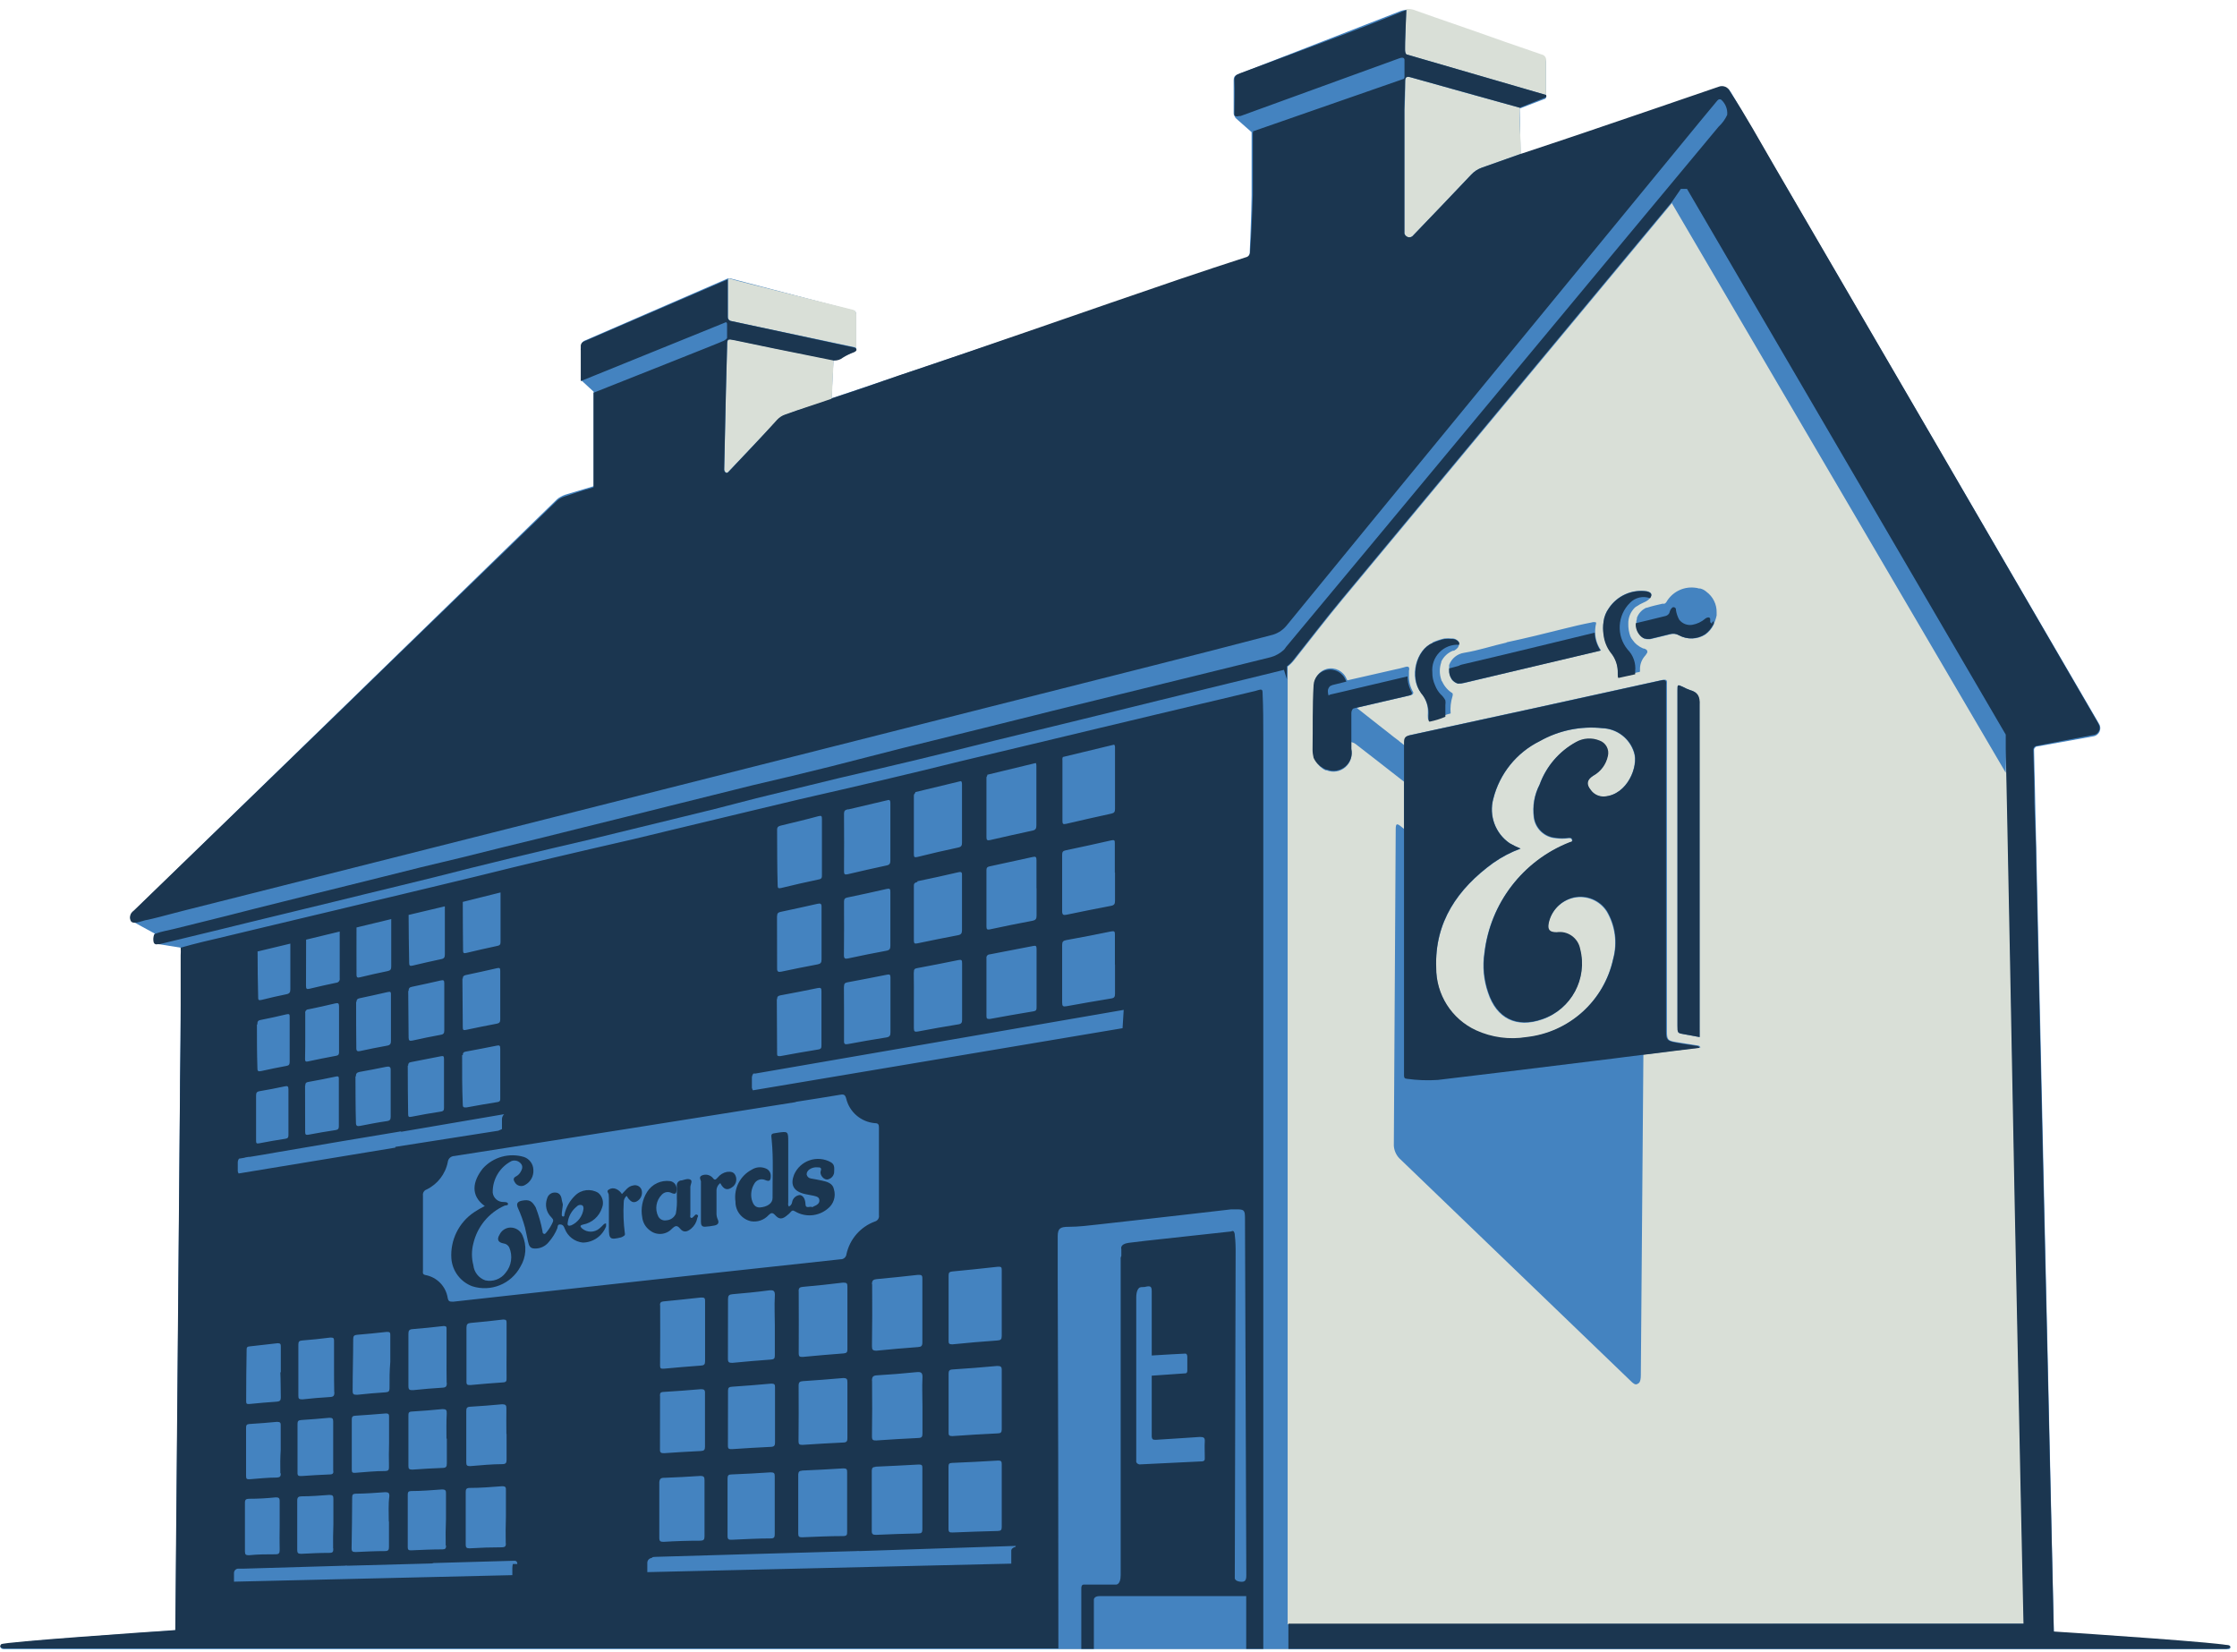 <?xml version="1.0" encoding="UTF-8"?>
<svg width="237px" height="175px" viewBox="0 0 237 175" version="1.1" xmlns="http://www.w3.org/2000/svg" xmlns:xlink="http://www.w3.org/1999/xlink">
    <!-- Generator: Sketch 51 (57462) - http://www.bohemiancoding.com/sketch -->
    <title>pub-blue</title>
    <desc>Created with Sketch.</desc>
    <defs></defs>
    <g id="Page-1" stroke="none" stroke-width="1" fill="none" fill-rule="evenodd">
        <g id="pub-blue" fill-rule="nonzero">
            <path d="M0.3,174.2 C-0.1,174.3 -3.21964677e-15,174.7 0.4,174.7 L236.1,174.7 C236.1,174.7 236.3,174.7 236.3,174.5 C236.3,174.3 236.1,174.3 236.1,174.3 L217.6,172.9 L215.5,79.4 C215.5,79.3 215.6,79.2 215.7,79.1 L221.8,78 C222.4,77.9 222.7,77.2 222.4,76.7 L183.4,9.8 C183.1,9.3 182.6,9.1 182.1,9.3 L161.1,16.4 L161,11.5 L163.6,10.5 C163.7,10.5 163.8,10.4 163.8,10.3 L163.8,6.6 C163.8,6.3 163.6,6 163.3,5.9 L149.8,1.2 C149.3,1 148.8,1 148.3,1.2 L131.1,7.9 C130.8,8 130.7,8.2 130.7,8.5 L130.7,12 C130.7,12.2 130.8,12.3 130.9,12.5 L132.6,14 L132.6,20.7 C132.6,22.2 132.4,26.8 132.4,26.8 C132.4,27.1 132.2,27.3 131.9,27.4 L88.1,42.2 L88.3,38.2 L90.4,37.3 C90.6,37.2 90.7,37.1 90.7,36.9 L90.7,33.3 C90.7,33.1 90.6,32.9 90.4,32.9 L77.4,29.5 L77.1,29.5 L61.9,36.1 C61.7,36.2 61.6,36.4 61.6,36.6 L61.6,40.3 L62.9,41.5 L62.9,51.5 L59.9,52.4 C59.6,52.5 59.2,52.7 59,52.9 L14.1,96.6 C13.7,97 13.7,97.6 14.2,97.7 L16.4,98.9 C16.4,98.9 16.3,99 16.3,99.5 C16.3,99.9 16.7,100 16.7,100 L19.2,100.4 L18.6,172.7 C18.6,172.7 7.5,173.5 3.9,173.8 C2.9,173.9 0.3,174.2 0.3,174.2 Z" id="Shape" fill="#4483C0"></path>
            <path d="M171.98,112.01 L170.98,112.14 L171.98,112.01 Z" id="Shape" fill="#D9DFD7"></path>
            <path d="M214.44,172.01 C214.34,167.223 214.237,162.437 214.13,157.65 C213.917,147.497 213.707,137.343 213.5,127.19 C213.327,118.67 213.163,110.15 213.01,101.63 C212.91,96.417 212.807,91.2 212.7,85.98 C212.653,83.767 212.607,81.553 212.56,79.34 L212.5,81.86 L177.13,21.53 L177.21,21.41 C165.57,35.41 153.933,49.41 142.3,63.41 C140.52,65.55 138.83,67.76 137.1,69.94 C136.903,70.192 136.674,70.417 136.42,70.61 L136.42,71.75 C136.42,72.11 136.42,72.47 136.42,72.83 C136.42,74.163 136.42,75.497 136.42,76.83 L136.42,79.6 C136.42,111.293 136.42,142.99 136.42,174.69 L136.42,172.06 L214.44,172.01 Z M180.07,109.14 L180.07,109.86 L178.48,109.57 C177.73,109.44 177.72,109.45 177.72,108.66 C177.72,104.26 177.72,99.86 177.72,95.46 C177.72,88.013 177.72,80.57 177.72,73.13 C177.72,72.5 177.72,72.5 178.29,72.76 C178.533,72.894 178.788,73.008 179.05,73.1 C179.87,73.32 180.05,73.79 180.05,74.66 C180.05,86.19 180.06,97.64 180.06,109.14 L180.07,109.14 Z M176.52,63.82 C177.117,62.745 178.296,62.127 179.52,62.25 C179.683,62.261 179.844,62.292 180,62.34 L180.13,62.34 C180.375,62.402 180.601,62.522 180.79,62.69 C181.488,63.203 181.891,64.024 181.87,64.89 C181.87,64.95 181.87,65 181.87,65.06 L181.87,65.19 C181.829,65.394 181.772,65.595 181.7,65.79 L181.61,66 L181.61,66.06 C181.59,66.111 181.566,66.161 181.54,66.21 C181.339,66.605 181.048,66.948 180.69,67.21 C179.858,67.746 178.802,67.788 177.93,67.32 C177.63,67.138 177.265,67.094 176.93,67.2 C176.23,67.39 175.53,67.53 174.83,67.71 L174.66,67.71 L174.58,67.71 C174.35,67.734 174.122,67.645 173.97,67.47 C173.614,67.168 173.394,66.736 173.36,66.27 C173.36,66.19 173.36,66.11 173.36,66.02 C173.36,66.02 173.36,65.93 173.36,65.89 C173.36,65.85 173.36,65.7 173.42,65.6 L173.42,65.55 L173.42,65.46 C173.57,65.036 173.868,64.681 174.26,64.46 L174.41,64.38 L174.48,64.38 C175.02,64.2 175.58,64.08 176.14,63.95 C176.29,63.97 176.41,63.97 176.51,63.82 L176.52,63.82 Z M169.89,65.82 C169.959,65.307 170.155,64.818 170.46,64.4 C171.342,63.089 172.896,62.397 174.46,62.62 C174.96,62.73 175.09,62.97 174.82,63.34 C174.55,63.71 174.1,63.82 173.74,64.02 L173.47,64.19 C173.376,64.235 173.289,64.292 173.21,64.36 C172.745,64.813 172.491,65.441 172.51,66.09 C172.502,66.54 172.576,66.987 172.73,67.41 C172.797,67.567 172.888,67.712 173,67.84 L173.08,67.94 L173.19,68.08 C173.336,68.233 173.5,68.368 173.68,68.48 L173.82,68.56 L173.98,68.64 L174.1,68.7 L174.17,68.7 C174.32,68.75 174.5,68.82 174.52,68.98 C174.532,69.029 174.532,69.081 174.52,69.13 C174.427,69.3 174.313,69.458 174.18,69.6 C173.878,69.995 173.726,70.484 173.75,70.98 C173.768,71.057 173.749,71.138 173.7,71.2 C173.664,71.209 173.626,71.209 173.59,71.2 L173.23,71.28 L171.45,71.67 C171.398,71.605 171.376,71.522 171.39,71.44 C171.39,71.37 171.39,71.29 171.39,71.22 C171.42,70.391 171.138,69.581 170.6,68.95 C170.213,68.41 169.972,67.78 169.9,67.12 C169.836,66.699 169.833,66.272 169.89,65.85 L169.89,65.82 Z M159.62,68.04 C161.62,67.61 163.62,67.13 165.62,66.62 C166.62,66.37 167.62,66.13 168.62,65.94 C168.775,65.884 168.945,65.884 169.1,65.94 L169.1,66.05 C169.022,66.36 168.988,66.68 169,67 C169.019,67.68 169.234,68.34 169.62,68.9 C169.542,68.927 169.462,68.947 169.38,68.96 L163.93,70.25 L155.13,72.35 C154.915,72.407 154.693,72.434 154.47,72.43 C154.212,72.357 153.984,72.203 153.82,71.99 L153.76,71.89 C153.593,71.621 153.513,71.306 153.53,70.99 C153.53,70.94 153.53,70.88 153.53,70.83 C153.53,70.78 153.53,70.57 153.53,70.44 C153.785,69.748 154.4,69.252 155.13,69.15 C156.67,68.9 158.13,68.4 159.61,68.07 L159.62,68.04 Z M151.79,68.04 C152.189,67.863 152.604,67.726 153.03,67.63 C153.28,67.61 153.53,67.61 153.78,67.63 C154.094,67.609 154.395,67.758 154.57,68.02 C154.586,68.092 154.586,68.168 154.57,68.24 C154.565,68.381 154.516,68.518 154.43,68.63 C154.38,68.69 154.323,68.743 154.26,68.79 L154.05,68.93 L153.94,68.93 C153.395,69.141 152.951,69.552 152.7,70.08 L152.7,70.15 C152.489,70.752 152.489,71.408 152.7,72.01 C152.7,72.09 152.77,72.16 152.81,72.23 C153.043,72.731 153.419,73.152 153.89,73.44 C153.926,73.537 153.926,73.643 153.89,73.74 C153.701,74.334 153.633,74.959 153.69,75.58 C153.476,75.628 153.265,75.691 153.06,75.77 L153.06,75.69 C153.06,75.69 153.06,75.69 153.06,75.76 C152.522,75.989 151.963,76.163 151.39,76.28 C151.29,76.28 151.28,76.14 151.28,76.05 C151.264,75.867 151.264,75.683 151.28,75.5 C151.309,74.672 151.015,73.865 150.46,73.25 C149.32,71.75 149.98,68.84 151.78,68.09 L151.79,68.04 Z M139.27,72.43 C139.319,71.669 139.858,71.028 140.6,70.85 C141.463,70.644 142.345,71.105 142.67,71.93 C142.693,71.979 142.72,72.026 142.75,72.07 L147.75,70.93 C148.11,70.85 148.47,70.78 148.82,70.67 C149.17,70.56 149.39,70.6 149.27,71.07 C149.264,71.126 149.264,71.184 149.27,71.24 C149.262,71.37 149.262,71.5 149.27,71.63 C149.269,72.231 149.428,72.821 149.73,73.34 C149.73,73.52 149.67,73.6 149.42,73.66 C147.52,74.09 145.63,74.55 143.73,74.98 L144.03,75.21 L146.12,76.86 L147.17,77.68 C147.47,77.91 147.77,78.17 148.06,78.37 C148.139,78.422 148.213,78.483 148.28,78.55 L148.85,79 C148.85,78.86 148.85,78.72 148.85,78.59 C148.85,78.1 149,77.96 149.47,77.85 C158.357,75.93 167.237,73.99 176.11,72.03 C176.71,71.9 176.61,72.2 176.61,72.54 C176.61,84.773 176.61,97.007 176.61,109.24 C176.61,110.11 176.67,110.24 177.54,110.38 C178.41,110.52 179.08,110.63 179.84,110.75 C179.981,110.741 180.112,110.827 180.16,110.96 L177.38,111.3 L174.11,111.71 L173.84,145.45 C173.835,145.51 173.835,145.57 173.84,145.63 C173.84,146.5 173.61,146.54 173.42,146.63 C173.23,146.72 173,146.5 172.89,146.41 L148.23,122.68 C147.9,122.32 147.702,121.858 147.67,121.37 C147.737,110.19 147.803,99.01 147.87,87.83 C147.87,87.24 148,87.21 148.39,87.52 L148.74,87.8 C148.74,86.12 148.74,84.453 148.74,82.8 L148.38,82.52 C146.79,81.26 145.2,80.05 143.6,78.8 C143.468,78.707 143.318,78.643 143.16,78.61 C143.16,78.74 143.16,78.87 143.16,79.01 C143.16,79.15 143.16,79.29 143.16,79.41 C143.31,80.107 143.064,80.83 142.52,81.29 C141.976,81.75 141.222,81.873 140.56,81.61 L140.47,81.61 C140.346,81.562 140.228,81.498 140.12,81.42 C139.725,81.142 139.427,80.747 139.27,80.29 C139.196,80.003 139.159,79.707 139.16,79.41 C139.19,77.04 139.13,74.76 139.26,72.48 L139.27,72.43 Z" id="Shape" fill="#D9DFD7"></path>
            <path d="M148.87,8.6 C148.87,9.6 148.87,10.6 148.79,11.6 L148.79,16.86 C148.79,18.86 148.79,20.92 148.79,22.96 L148.79,24.74 C148.837,24.896 148.951,25.024 149.1,25.09 C149.311,25.192 149.565,25.134 149.71,24.95 L149.94,24.71 C151.94,22.643 153.913,20.577 155.86,18.51 C156.173,18.17 156.564,17.913 157,17.76 L161.13,16.3 C161.13,14.67 160.94,13.04 161.02,11.41 C157.13,10.34 153.31,9.28 149.46,8.19 C149.03,8.07 148.87,8.19 148.87,8.6 Z" id="Shape" fill="#D9DFD7"></path>
            <path d="M77.86,36.02 C77.08,35.86 77.07,35.86 77.04,36.66 C76.993,38.307 76.95,39.95 76.91,41.59 L76.73,49.75 C76.741,49.847 76.783,49.939 76.85,50.01 C76.91,50.01 76.94,50.17 77.14,50.01 C78.89,48.17 80.64,46.33 82.38,44.48 C82.618,44.223 82.917,44.03 83.25,43.92 L84.5,43.48 L88.13,42.3 C88.146,42.265 88.146,42.225 88.13,42.19 C88.135,42.167 88.135,42.143 88.13,42.12 L88.32,38.12 L88.26,38.12 L82.04,36.89 L77.86,36.02 Z" id="Shape" fill="#D9DFD7"></path>
            <path d="M179.05,73.1 C178.788,73.008 178.533,72.894 178.29,72.76 C177.71,72.5 177.72,72.5 177.72,73.13 C177.72,80.577 177.72,88.02 177.72,95.46 C177.72,99.86 177.72,104.26 177.72,108.66 C177.72,109.45 177.72,109.44 178.48,109.57 L180.07,109.86 L180.07,109.14 L180.07,74.67 C180.13,73.79 179.87,73.32 179.05,73.1 Z" id="Shape" fill="#1B3650"></path>
            <path d="M154.53,70.54 L153.53,70.81 C153.53,70.86 153.53,70.92 153.53,70.97 C153.513,71.286 153.593,71.601 153.76,71.87 L153.82,71.97 C153.984,72.183 154.212,72.337 154.47,72.41 C154.693,72.414 154.915,72.387 155.13,72.33 L163.88,70.27 L169.33,68.98 C169.412,68.967 169.492,68.947 169.57,68.92 C169.184,68.36 168.969,67.7 168.95,67.02 C164.25,68.16 159.55,69.31 154.84,70.41 C154.732,70.441 154.628,70.485 154.53,70.54 Z" id="Shape" fill="#1B3650"></path>
            <path d="M170.61,69.1 C171.148,69.731 171.43,70.541 171.4,71.37 L171.4,71.59 C171.386,71.672 171.408,71.755 171.46,71.82 L173.24,71.43 L173.24,71.11 C173.334,70.262 173.04,69.417 172.44,68.81 C171.228,67.344 171.337,65.196 172.69,63.86 C173.24,63.289 174.076,63.097 174.82,63.37 C175.08,63 174.96,62.76 174.46,62.65 C172.896,62.427 171.342,63.119 170.46,64.43 C170.155,64.848 169.959,65.337 169.89,65.85 C169.814,66.32 169.814,66.8 169.89,67.27 C169.968,67.932 170.216,68.562 170.61,69.1 Z" id="Shape" fill="#1B3650"></path>
            <path d="M151.35,75.67 C151.334,75.853 151.334,76.037 151.35,76.22 C151.35,76.31 151.35,76.41 151.46,76.45 C152.033,76.333 152.592,76.159 153.13,75.93 C153.13,75.93 153.13,75.93 153.13,75.86 L153.13,74.68 C153.155,74.518 153.155,74.352 153.13,74.19 C153.003,73.943 152.83,73.722 152.62,73.54 C152.37,73.265 152.173,72.947 152.04,72.6 C151.84,72.171 151.741,71.703 151.75,71.23 C151.675,70.448 151.947,69.673 152.493,69.109 C153.04,68.545 153.806,68.25 154.59,68.3 C154.606,68.228 154.606,68.152 154.59,68.08 C154.415,67.818 154.114,67.669 153.8,67.69 C153.55,67.67 153.3,67.67 153.05,67.69 C152.624,67.786 152.209,67.923 151.81,68.1 C150.01,68.85 149.35,71.76 150.56,73.44 C151.099,74.055 151.382,74.853 151.35,75.67 Z" id="Shape" fill="#1B3650"></path>
            <path d="M156.34,109.19 C158.006,109.951 159.861,110.202 161.67,109.91 C166.212,109.414 169.927,106.066 170.89,101.6 C171.359,99.894 171.113,98.071 170.21,96.55 C169.456,95.395 168.069,94.823 166.72,95.11 C165.383,95.412 164.342,96.461 164.05,97.8 C163.91,98.53 164.14,98.8 164.89,98.8 C166.054,98.629 167.147,99.404 167.37,100.56 C168.188,103.705 166.444,106.948 163.37,108 C160.65,108.95 158.54,107.9 157.64,105.17 C157.177,103.828 157.043,102.394 157.25,100.99 C157.856,95.721 161.316,91.215 166.25,89.27 C166.37,89.22 166.59,89.27 166.54,89.02 C166.49,88.77 166.34,88.77 166.15,88.8 C165.709,88.863 165.261,88.863 164.82,88.8 C163.622,88.716 162.648,87.8 162.49,86.61 C162.328,85.422 162.538,84.214 163.09,83.15 C163.776,81.245 165.13,79.653 166.9,78.67 C167.655,78.24 168.566,78.181 169.37,78.51 C170.053,78.743 170.444,79.46 170.27,80.16 C170.082,81.019 169.536,81.758 168.77,82.19 C168.1,82.61 168.01,83.08 168.51,83.7 C168.84,84.167 169.389,84.429 169.96,84.39 C172.4,84.22 173.61,81.16 173.1,79.7 C172.638,78.233 171.306,77.214 169.77,77.15 C167.469,76.901 165.148,77.377 163.13,78.51 C160.677,79.729 158.883,81.962 158.22,84.62 C157.736,86.398 158.43,88.288 159.95,89.33 C160.323,89.548 160.71,89.738 161.11,89.9 C160.092,90.273 159.127,90.777 158.24,91.4 C154.45,94.14 152,97.67 152.15,102.52 C152.114,105.374 153.754,107.983 156.34,109.19 Z" id="Shape" fill="#D9DFD7"></path>
            <path d="M181.46,66.02 C181.412,66.039 181.358,66.039 181.31,66.02 C181.235,65.987 181.187,65.912 181.19,65.83 C181.19,65.75 181.19,65.67 181.19,65.59 C181.192,65.504 181.134,65.429 181.05,65.41 C181.018,65.399 180.982,65.399 180.95,65.41 C180.847,65.422 180.75,65.463 180.67,65.53 C180.276,65.873 179.795,66.101 179.28,66.19 C178.754,66.274 178.224,66.063 177.9,65.64 C177.732,65.328 177.617,64.99 177.56,64.64 L177.56,64.55 C177.56,64.43 177.43,64.31 177.3,64.32 L177.25,64.32 L177.14,64.39 C177.006,64.523 176.915,64.694 176.88,64.88 L176.83,64.99 C176.744,65.116 176.616,65.208 176.47,65.25 L175.16,65.57 L174.76,65.67 L173.3,66.02 C173.3,66.11 173.3,66.19 173.3,66.27 C173.334,66.736 173.554,67.168 173.91,67.47 C173.996,67.536 174.09,67.589 174.19,67.63 L174.26,67.63 C174.344,67.66 174.431,67.68 174.52,67.69 L174.61,67.69 L174.78,67.69 C175.48,67.51 176.19,67.37 176.88,67.18 C177.215,67.074 177.58,67.118 177.88,67.3 C178.752,67.768 179.808,67.726 180.64,67.19 C180.998,66.928 181.289,66.585 181.49,66.19 C181.516,66.141 181.54,66.091 181.56,66.04 L181.56,65.94 C181.56,65.94 181.56,65.86 181.56,65.82 L181.56,65.75 C181.514,65.846 181.441,65.926 181.35,65.98 L181.46,66.02 Z" id="Shape" fill="#1B3650"></path>
            <path d="M148.86,5.33 C148.86,5.82 149.07,5.79 149.07,5.79 L163.8,10.07 L163.8,6.45 C163.855,6.133 163.646,5.831 163.33,5.77 C160.863,4.93 158.397,4.07 155.93,3.19 C153.06,2.19 150.4,1.28 150.05,1.14 C149.801,1.026 149.533,0.962 149.26,0.95 L149.08,0.95 L148.99,0.95 C148.99,0.95 148.82,4.83 148.86,5.33 Z" id="Shape" fill="#D9DFD7"></path>
            <path d="M77.13,29.79 L77.13,33.56 C77.11,33.754 77.226,33.936 77.41,34 L90.53,36.78 L90.67,36.85 L90.72,36.85 C90.72,36.85 90.72,33.67 90.72,33.3 C90.734,33.095 90.612,32.904 90.42,32.83 C90.42,32.83 77.63,29.65 77.35,29.53 C77.22,29.48 77.17,29.53 77.14,29.58 C77.138,29.613 77.138,29.647 77.14,29.68 C77.133,29.716 77.13,29.753 77.13,29.79 Z" id="Shape" fill="#D9DFD7"></path>
            <path d="M148.75,87.8 C148.75,96.42 148.75,105.04 148.75,113.66 C148.756,113.753 148.756,113.847 148.75,113.94 C148.75,114.18 148.82,114.26 149.06,114.28 C150.143,114.432 151.239,114.473 152.33,114.4 L159.23,113.57 L168.84,112.39 L170.96,112.13 L171.96,112 L173.96,111.75 L174.01,111.75 L177.28,111.34 L180.06,111 C180.012,110.867 179.881,110.781 179.74,110.79 C178.97,110.67 178.2,110.57 177.44,110.42 C176.68,110.27 176.51,110.14 176.51,109.28 C176.51,97.047 176.51,84.813 176.51,72.58 C176.51,72.25 176.61,71.94 176.01,72.07 C167.137,74.03 158.257,75.97 149.37,77.89 C148.9,77.99 148.75,78.14 148.75,78.63 C148.75,78.77 148.75,78.91 148.75,79.04 C148.75,80.28 148.75,81.523 148.75,82.77 C148.75,84.443 148.75,86.12 148.75,87.8 Z M158.22,91.39 C159.107,90.767 160.072,90.263 161.09,89.89 C160.69,89.728 160.303,89.538 159.93,89.32 C158.41,88.278 157.716,86.388 158.2,84.61 C158.87,81.952 160.672,79.722 163.13,78.51 C165.151,77.366 167.48,76.883 169.79,77.13 C171.33,77.19 172.667,78.21 173.13,79.68 C173.63,81.15 172.43,84.2 169.99,84.37 C169.419,84.409 168.87,84.147 168.54,83.68 C168.04,83.07 168.13,82.6 168.8,82.17 C169.597,81.738 170.163,80.977 170.35,80.09 C170.524,79.39 170.133,78.673 169.45,78.44 C168.646,78.111 167.735,78.17 166.98,78.6 C165.191,79.581 163.822,81.181 163.13,83.1 C162.578,84.164 162.368,85.372 162.53,86.56 C162.688,87.75 163.662,88.666 164.86,88.75 C165.301,88.813 165.749,88.813 166.19,88.75 C166.38,88.75 166.54,88.75 166.58,88.97 C166.62,89.19 166.41,89.16 166.29,89.22 C161.356,91.165 157.896,95.671 157.29,100.94 C157.083,102.344 157.217,103.778 157.68,105.12 C158.58,107.85 160.68,108.9 163.41,107.95 C166.484,106.898 168.228,103.655 167.41,100.51 C167.187,99.354 166.094,98.579 164.93,98.75 C164.19,98.75 163.93,98.51 164.09,97.75 C164.382,96.411 165.423,95.362 166.76,95.06 C168.109,94.773 169.496,95.345 170.25,96.5 C171.153,98.021 171.399,99.844 170.93,101.55 C169.967,106.016 166.252,109.364 161.71,109.86 C159.901,110.152 158.046,109.901 156.38,109.14 C153.789,107.945 152.138,105.343 152.16,102.49 C151.98,97.66 154.43,94.14 158.21,91.39 L158.22,91.39 Z" id="Shape" fill="#1B3650"></path>
            <path d="M15.37,97.49 C16.37,97.3 17.37,97 18.37,96.75 L19.37,96.49 L29.83,93.85 L80.76,80.98 L105.06,74.83 L122.38,70.45 C126.467,69.417 130.547,68.367 134.62,67.3 C135.269,67.159 135.853,66.808 136.28,66.3 L145.28,55.3 L180.13,12.84 L181.87,10.74 C181.99,10.59 182.11,10.45 182.34,10.55 C182.804,10.955 183.046,11.557 182.99,12.17 C182.771,12.642 182.462,13.066 182.08,13.42 L172.57,24.85 L144.99,58.04 L136.24,68.55 L136.18,68.64 L136.03,68.83 C135.63,69.203 135.147,69.474 134.62,69.62 L130.05,70.75 L113.43,74.83 L113.22,74.88 L112.49,75.06 L111.27,75.36 L109.6,75.78 L107.51,76.3 L105.03,76.92 L102.2,77.62 L99.05,78.4 L95.61,79.25 L91.93,80.19 L88.03,81.19 L83.95,82.19 L79.71,83.19 L75.37,84.27 L70.95,85.37 L66.48,86.49 L62,87.6 L57.55,88.71 L53.13,89.79 L48.83,90.86 L44.65,91.86 L40.65,92.86 L36.83,93.81 L33.24,94.7 L29.91,95.53 L26.91,96.28 L24.13,96.99 L21.8,97.57 L19.87,98.05 L18.37,98.42 C17.76,98.57 17.13,98.67 16.54,98.88 C16.45,98.899 16.371,98.953 16.32,99.03 C16.237,99.271 16.219,99.53 16.27,99.78 C16.33,100.02 16.5,100.07 16.73,100.02 L16.9,100.02 L17.31,99.92 L18.42,99.65 L19.9,99.29 L21.72,98.85 L23.86,98.33 L26.3,97.73 L29.02,97.07 L32.02,96.34 L35.24,95.56 L38.67,94.72 L42.29,93.84 L46.09,92.91 L50.04,91.91 L54.12,90.91 L58.31,89.91 L62.58,88.91 L66.92,87.85 L71.31,86.78 L75.72,85.7 L80.13,84.56 L84.52,83.49 L88.87,82.43 L93.16,81.43 L97.37,80.43 L101.47,79.43 L105.47,78.43 L109.3,77.5 L112.96,76.61 L116.43,75.76 L119.69,74.96 L122.69,74.22 L125.47,73.54 L127.97,72.93 L130.18,72.39 L132.07,71.93 L133.62,71.55 L134.81,71.26 L135.62,71.06 L136.03,70.96 L136.34,71.96 L136.34,70.59 C136.594,70.397 136.823,70.172 137.02,69.92 C138.75,67.74 140.44,65.53 142.22,63.39 C153.847,49.39 165.483,35.39 177.13,21.39 L178.08,20.01 L178.73,20.01 L212.5,77.82 L212.5,79.33 C212.547,81.543 212.593,83.757 212.64,85.97 C212.747,91.183 212.85,96.4 212.95,101.62 C213.117,110.14 213.28,118.66 213.44,127.18 C213.647,137.333 213.857,147.487 214.07,157.64 C214.17,162.427 214.273,167.213 214.38,172 L136.5,172 L136.5,174.67 L215.96,174.67 L235.86,174.67 C235.86,174.67 236.49,174.61 236.21,174.33 C235.93,174.05 220.81,173.04 217.59,172.83 C217.383,164.017 217.18,155.203 216.98,146.39 C216.793,138.317 216.607,130.243 216.42,122.17 C216.187,111.89 215.953,101.607 215.72,91.32 C215.72,89.24 215.59,87.16 215.54,85.09 C215.54,83.23 215.47,81.38 215.42,79.52 C215.42,79.16 215.55,79.05 215.87,78.99 L221.7,77.87 C221.976,77.866 222.228,77.713 222.359,77.47 C222.49,77.227 222.479,76.932 222.33,76.7 C222.249,76.532 222.158,76.369 222.06,76.21 C210.727,56.657 199.36,37.103 187.96,17.55 C186.43,14.92 184.96,12.24 183.3,9.72 C183.211,9.486 183.031,9.298 182.802,9.198 C182.572,9.098 182.312,9.096 182.08,9.19 C177.253,10.85 172.423,12.5 167.59,14.14 C165.44,14.87 163.28,15.58 161.12,16.3 L157,17.76 C156.564,17.913 156.173,18.17 155.86,18.51 C153.893,20.583 151.92,22.65 149.94,24.71 L149.71,24.95 C149.565,25.134 149.311,25.192 149.1,25.09 C148.951,25.024 148.837,24.896 148.79,24.74 L148.79,22.96 C148.79,20.96 148.79,18.9 148.79,16.86 L148.79,11.6 C148.79,10.6 148.86,9.6 148.87,8.6 C148.87,8.14 149.03,8.07 149.46,8.19 C153.31,9.27 157.16,10.34 161.01,11.41 L163.52,10.41 C163.68,10.35 163.92,10.34 163.8,10.06 L149.07,5.78 C149.07,5.78 148.89,5.78 148.86,5.32 C148.83,4.86 149,1.04 149,1.04 L149.09,1.04 L148.84,1.11 C147.02,1.85 145.2,2.58 143.36,3.28 C139.36,4.793 135.36,6.29 131.36,7.77 C130.99,7.91 130.75,8.05 130.78,8.55 C130.84,9.66 130.78,10.78 130.78,11.89 C130.78,11.98 130.78,12.07 130.78,12.16 C130.78,12.25 130.93,12.41 131.28,12.29 L131.43,12.29 L148.21,6.19 C148.87,5.93 148.8,6.39 148.8,6.39 C148.8,6.39 148.8,6.86 148.8,7.31 L148.8,8.19 C148.79,8.248 148.766,8.303 148.73,8.35 L132.73,13.92 C132.789,13.954 132.835,14.007 132.86,14.07 L132.73,13.94 L132.73,20.65 C132.67,22.65 132.59,24.65 132.44,26.65 C132.465,26.944 132.261,27.209 131.97,27.26 C129.717,27.987 127.467,28.73 125.22,29.49 C115.22,32.89 105.22,36.44 95.22,39.78 C92.93,40.59 90.55,41.41 88.13,42.19 C88.115,42.224 88.085,42.249 88.05,42.26 L84.45,43.47 L83.2,43.91 C82.867,44.02 82.568,44.213 82.33,44.47 C80.63,46.36 78.88,48.19 77.13,50.04 C76.93,50.18 76.9,50.04 76.84,50.04 C76.773,49.969 76.731,49.877 76.72,49.78 L76.9,41.62 C76.947,39.973 76.99,38.33 77.03,36.69 C77.03,35.89 77.03,35.89 77.85,36.05 L82.03,36.92 L88.31,38.19 C88.671,38.218 89.028,38.107 89.31,37.88 C89.689,37.645 90.091,37.451 90.51,37.3 C90.7,37.21 90.83,37.08 90.67,36.89 L90.53,36.82 L77.38,33.99 C77.196,33.926 77.08,33.744 77.1,33.55 L77.1,29.96 C77.1,29.96 77.1,29.88 77.1,29.87 C77.1,29.86 77.1,29.74 77.1,29.7 C77.098,29.667 77.098,29.633 77.1,29.6 L61.83,36.19 C61.658,36.262 61.542,36.424 61.53,36.61 L61.53,36.86 C61.519,36.95 61.519,37.04 61.53,37.13 C61.53,37.98 61.53,38.84 61.53,39.69 C61.53,39.96 61.53,40.18 61.53,40.37 L76.77,34.19 C76.77,34.19 77.03,34.01 77.03,34.35 C77.03,34.69 77.03,35.81 77.03,35.81 C77.03,35.81 76.98,35.93 76.7,36.09 C76.42,36.25 66.42,40.19 62.84,41.62 L62.98,41.62 L62.88,41.62 L62.88,51.62 C62.8,51.658 62.716,51.688 62.63,51.71 C61.63,51.96 60.72,52.31 59.77,52.61 C59.454,52.711 59.166,52.886 58.93,53.12 L40.93,70.55 L36.53,74.83 L14.22,96.42 L14.13,96.5 C13.813,96.725 13.689,97.137 13.83,97.5 C14.01,98.02 15.02,97.56 15.37,97.49 Z" id="Shape" fill="#1B3650"></path>
            <path d="M140.13,81.33 C140.238,81.408 140.356,81.472 140.48,81.52 L140.57,81.52 C141.232,81.783 141.986,81.66 142.53,81.2 C143.074,80.74 143.32,80.017 143.17,79.32 C143.17,79.2 143.17,79.07 143.17,78.92 C143.17,78.77 143.17,78.66 143.17,78.52 C143.17,78.19 143.17,77.85 143.17,77.52 C143.17,76.94 143.17,76.37 143.17,75.97 C143.17,75.83 143.17,75.68 143.17,75.54 C143.169,75.366 143.233,75.198 143.35,75.07 L143.58,75 C145.48,74.57 147.37,74.11 149.27,73.68 C149.53,73.62 149.62,73.54 149.58,73.36 C149.278,72.841 149.119,72.251 149.12,71.65 L143.81,72.9 L142.26,73.27 L141,73.56 C140.93,73.56 140.84,73.64 140.75,73.67 C140.702,73.511 140.678,73.346 140.68,73.18 C140.693,72.966 140.799,72.769 140.97,72.64 L141.02,72.64 L141.16,72.57 L141.65,72.45 L142.65,72.2 C142.62,72.156 142.593,72.109 142.57,72.06 C142.245,71.235 141.363,70.774 140.5,70.98 C139.758,71.158 139.219,71.799 139.17,72.56 C139.03,74.84 139.1,77.12 139.06,79.4 C139.059,79.697 139.096,79.993 139.17,80.28 C139.37,80.723 139.707,81.091 140.13,81.33 Z" id="Shape" fill="#1B3650"></path>
            <path d="M77.92,127.29 C77.902,128.288 78.594,129.16 79.57,129.37 C80.26,129.483 80.961,129.238 81.43,128.72 C81.67,128.49 81.83,128.4 82.12,128.72 C82.55,129.2 82.89,129.18 83.42,128.72 C83.546,128.628 83.66,128.52 83.76,128.4 C83.9,128.22 84,128.19 84.22,128.32 C85.309,128.972 86.691,128.868 87.67,128.06 C88.313,127.58 88.585,126.747 88.35,125.98 C88.23,125.34 87.62,125.18 87.06,125.06 C86.68,124.97 86.29,124.91 85.91,124.84 C85.683,124.809 85.501,124.636 85.46,124.41 C85.46,124.18 85.57,124.03 85.74,123.89 C85.996,123.709 86.308,123.627 86.62,123.66 C86.84,123.66 87.09,123.66 86.95,124.06 C86.81,124.46 87.31,125.06 87.74,124.93 C88.068,124.844 88.314,124.574 88.37,124.24 C88.37,123.83 88.5,123.38 88.01,123.11 C87.327,122.733 86.517,122.661 85.778,122.912 C85.039,123.163 84.441,123.714 84.13,124.43 C83.74,125.43 84.01,126.11 85.06,126.43 C85.43,126.54 85.83,126.58 86.21,126.67 C86.59,126.76 86.79,126.84 86.81,127.15 C86.83,127.46 86.59,127.63 86.32,127.75 C86.23,127.75 86.1,127.9 86.05,127.87 C85.82,127.74 85.36,128.08 85.34,127.59 C85.32,127.1 85.16,126.68 84.76,126.59 C84.334,126.618 83.985,126.938 83.92,127.36 C83.89,127.558 83.762,127.727 83.58,127.81 C83.45,127.65 83.51,127.49 83.51,127.34 C83.51,125.227 83.51,123.113 83.51,121 C83.51,119.83 83.51,119.83 82.34,120 C81.64,120.1 81.69,120.09 81.76,120.79 C81.96,122.79 81.83,124.87 81.85,126.91 C81.85,127.49 81.26,127.86 80.49,127.91 C80.04,127.91 79.8,127.65 79.64,127.06 C79.512,126.493 79.609,125.898 79.91,125.4 C80.131,124.988 80.631,124.814 81.06,125 C81.5,125.19 81.65,125.09 81.66,124.61 C81.686,124.238 81.461,123.895 81.11,123.77 C80.627,123.573 80.077,123.625 79.64,123.91 C78.407,124.557 77.718,125.912 77.92,127.29 Z" id="Shape" fill="#1B3650"></path>
            <path d="M50.04,136.26 C52.014,136.885 54.153,136.015 55.13,134.19 C55.75,133.181 55.832,131.931 55.35,130.85 C55.117,130.335 54.594,130.014 54.03,130.04 C53.556,130.069 53.136,130.352 52.93,130.78 C52.61,131.29 52.77,131.62 53.35,131.72 C53.608,131.75 53.834,131.908 53.95,132.14 C54.343,133.041 54.192,134.087 53.56,134.84 C53.061,135.503 52.22,135.812 51.41,135.63 C50.715,135.386 50.225,134.762 50.15,134.03 C49.951,133.273 49.951,132.477 50.15,131.72 C50.565,129.945 51.786,128.465 53.45,127.72 C53.58,127.66 53.84,127.72 53.82,127.53 C53.8,127.34 53.55,127.34 53.36,127.33 C52.77,127.354 52.263,126.917 52.2,126.33 C52.173,124.926 52.949,123.629 54.2,122.99 C54.561,122.861 54.964,122.978 55.2,123.28 C55.45,123.59 55.3,123.92 55.11,124.22 C54.995,124.394 54.836,124.535 54.65,124.63 C54.37,124.78 54.38,124.99 54.53,125.22 C54.631,125.414 54.808,125.557 55.019,125.614 C55.23,125.671 55.455,125.637 55.64,125.52 C56.212,125.207 56.551,124.591 56.51,123.94 C56.502,123.315 56.101,122.763 55.51,122.56 C53.953,122.095 52.267,122.561 51.17,123.76 C50.07,125.13 49.81,126.65 51.36,127.76 C50.966,127.954 50.585,128.175 50.22,128.42 C48.606,129.506 47.692,131.369 47.82,133.31 C47.92,134.643 48.787,135.795 50.04,136.26 Z" id="Shape" fill="#1B3650"></path>
            <path d="M74.26,125.29 C74.251,125.36 74.251,125.43 74.26,125.5 C74.26,126.8 74.26,128.11 74.26,129.41 C74.26,129.72 74.32,129.97 74.7,129.95 C75.036,129.93 75.37,129.887 75.7,129.82 C76.03,129.75 76.22,129.58 76.05,129.19 C75.956,128.99 75.909,128.771 75.91,128.55 C75.91,127.763 75.91,126.973 75.91,126.18 C75.894,125.848 76.044,125.529 76.31,125.33 C76.68,126.05 77.09,126.16 77.67,125.69 C77.999,125.4 78.1,124.93 77.92,124.53 C77.74,124.13 77.43,124.1 77.03,124.14 C76.633,124.214 76.278,124.431 76.03,124.75 C75.82,124.96 75.74,125.09 75.49,124.75 C75.2,124.442 74.747,124.35 74.36,124.52 C73.94,124.71 74.33,125.04 74.26,125.29 Z" id="Shape" fill="#1B3650"></path>
            <path d="M64.51,126.94 C64.51,127.987 64.51,129.033 64.51,130.08 C64.51,131.27 64.63,131.36 65.8,131.08 C65.896,131.046 65.987,130.999 66.07,130.94 C66.184,130.894 66.241,130.766 66.2,130.65 C66.057,129.566 66.017,128.471 66.08,127.38 C66.071,127.112 66.185,126.854 66.39,126.68 C66.444,126.777 66.504,126.87 66.57,126.96 C66.81,127.25 67.08,127.49 67.49,127.25 C67.888,127.02 68.091,126.558 67.99,126.11 C67.943,125.917 67.82,125.751 67.648,125.651 C67.476,125.551 67.271,125.525 67.08,125.58 C66.52,125.67 66.27,126.12 65.89,126.49 C65.745,126.25 65.528,126.061 65.27,125.95 C65.016,125.836 64.72,125.862 64.49,126.02 C64.21,126.19 64.49,126.38 64.49,126.56 C64.505,126.686 64.511,126.813 64.51,126.94 Z" id="Shape" fill="#1B3650"></path>
            <path d="M55.29,127.19 C54.81,127.29 54.68,127.52 54.87,127.96 C55.175,128.629 55.425,129.321 55.62,130.03 C55.74,130.53 55.83,131.03 55.94,131.52 C56.05,132.01 56.18,132.25 56.65,132.26 C57.228,132.28 57.781,132.024 58.14,131.57 C58.519,131.144 58.823,130.657 59.04,130.13 C59.1,129.97 59.04,129.7 59.34,129.71 C59.64,129.72 59.73,129.89 59.83,130.15 C60.135,130.969 60.88,131.544 61.75,131.63 C62.845,131.615 63.82,130.934 64.21,129.91 C64.21,129.8 64.21,129.7 64.21,129.63 C64.21,129.56 64.03,129.63 63.95,129.71 C63.809,129.862 63.658,130.006 63.5,130.14 C62.971,130.585 62.199,130.585 61.67,130.14 C61.49,129.95 61.37,129.82 61.78,129.72 C62.721,129.542 63.489,128.862 63.78,127.95 C64.007,127.389 63.845,126.747 63.38,126.36 C62.594,125.881 61.583,126.001 60.93,126.65 C60.366,127.192 59.973,127.887 59.8,128.65 C59.8,128.74 59.8,128.88 59.66,128.87 C59.52,128.86 59.51,128.73 59.52,128.63 C59.52,128.34 59.59,128.06 59.63,127.63 C59.63,127.49 59.54,127.28 59.51,127.06 C59.46,126.68 59.28,126.35 58.85,126.33 C58.436,126.294 58.057,126.566 57.96,126.97 C57.713,127.647 57.876,128.405 58.38,128.92 C58.51,129.07 58.68,129.19 58.57,129.45 C58.407,129.828 58.192,130.182 57.93,130.5 C57.85,130.59 57.76,130.77 57.61,130.7 C57.46,130.63 57.49,130.5 57.47,130.39 C57.307,129.536 57.066,128.699 56.75,127.89 C56.34,127.19 56.05,127.05 55.29,127.19 Z M61.14,127.77 C61.281,127.642 61.482,127.604 61.66,127.67 C61.81,127.74 61.82,127.9 61.82,128.05 C61.726,128.819 61.237,129.483 60.53,129.8 C60.32,129.87 60.09,129.89 60.14,129.56 C60.215,128.86 60.572,128.22 61.13,127.79 L61.14,127.77 Z" id="Shape" fill="#1B3650"></path>
            <path d="M68.04,128.95 C68.104,129.501 68.393,130.001 68.84,130.33 C69.549,130.907 70.586,130.828 71.2,130.15 C71.49,129.89 71.7,129.72 72.05,130.15 C72.4,130.58 72.78,130.53 73.23,130.15 C73.561,129.87 73.787,129.486 73.87,129.06 C73.87,128.94 74.06,128.8 73.87,128.69 C73.68,128.58 73.61,128.77 73.5,128.86 C73.39,128.95 73.33,129.07 73.2,129 C73.07,128.93 73.14,128.79 73.14,128.68 C73.14,127.68 73.14,126.68 73.14,125.75 C73.14,125.47 73.41,125.1 73.14,124.96 C72.87,124.82 72.55,124.96 72.24,125.04 C72.083,125.035 71.932,125.1 71.83,125.219 C71.727,125.337 71.683,125.496 71.71,125.65 C71.71,126.04 71.71,126.44 71.71,126.9 C71.74,127.459 71.703,128.02 71.6,128.57 C71.428,128.976 71.04,129.247 70.6,129.27 C70.254,129.338 69.905,129.171 69.74,128.86 C69.353,128.084 69.511,127.147 70.13,126.54 C70.389,126.269 70.796,126.2 71.13,126.37 C71.54,126.54 71.67,126.47 71.68,126.02 C71.729,125.59 71.436,125.196 71.01,125.12 C70.04,124.985 69.082,125.431 68.56,126.26 C68.055,127.06 67.87,128.02 68.04,128.95 Z" id="Shape" fill="#1B3650"></path>
            <path d="M0.42,174.63 L112.13,174.63 C112.13,174.44 112.13,174.26 112.13,174.07 C112.13,161.203 112.107,148.337 112.06,135.47 C112.06,133.97 112.06,132.47 112.06,130.96 C112.06,130.12 112.35,129.96 113.19,129.96 C114.28,129.96 115.37,129.82 116.45,129.7 C119.64,129.35 122.83,128.98 126.02,128.62 L130.44,128.11 L130.71,128.11 L131,128.11 C131.78,128.11 131.89,128.19 131.9,128.95 C131.947,141.617 131.993,154.26 132.04,166.88 C132.04,167.41 131.92,167.62 131.37,167.55 C130.82,167.48 130.82,167.18 130.82,167.18 C130.82,167.18 130.91,133.37 130.91,132.34 C130.91,132.34 130.91,131.5 130.82,130.84 C130.824,130.702 130.785,130.566 130.71,130.45 C130.635,130.386 130.525,130.386 130.45,130.45 C130.45,130.45 124.45,131.1 121.29,131.45 L119.55,131.66 C118.61,131.8 118.8,132.31 118.8,132.31 L118.8,133.05 C118.739,133.152 118.715,133.272 118.73,133.39 C118.728,133.417 118.728,133.443 118.73,133.47 L118.73,166.86 C118.73,167.98 118.17,167.86 118.17,167.86 L114.8,167.86 C114.64,167.86 114.56,168 114.56,168.26 C114.56,170.4 114.56,172.53 114.56,174.67 L115.89,174.67 L115.89,169.45 C115.89,169.45 115.89,169.08 116.5,169.08 L132.03,169.08 L132.03,174.67 L133.84,174.67 L133.84,78.29 C133.84,76.61 133.84,74.93 133.76,73.29 C133.76,72.88 133.34,73.11 133.08,73.17 L132.22,73.38 L130.96,73.68 L129.33,74.07 L127.33,74.54 L125.02,75.09 L122.41,75.71 L119.52,76.4 L116.37,77.15 L112.99,77.96 L109.4,78.82 L105.62,79.72 L101.68,80.66 L97.6,81.66 L93.41,82.66 L89.12,83.66 L84.76,84.66 L80.36,85.71 L75.94,86.77 L71.52,87.83 L67.13,88.89 L62.78,89.89 L58.51,90.89 L54.33,91.89 L50.27,92.89 L46.36,93.83 L42.61,94.73 L39.05,95.58 L35.71,96.38 L32.6,97.12 L29.75,97.8 L27.19,98.41 L24.94,98.95 L23.02,99.41 L21.45,99.78 C20.67,99.97 19.91,100.17 19.14,100.39 C19.16,100.663 19.16,100.937 19.14,101.21 C19.14,101.56 19.14,101.9 19.14,102.21 C19.14,102.9 19.14,103.6 19.14,104.29 L19.14,107.97 C19.14,110.87 19.06,113.78 19.06,116.68 C18.9,135.347 18.737,154.013 18.57,172.68 C16.83,172.8 12.41,173.1 8.34,173.41 C4.11,173.73 0.25,174.05 0.12,174.18 C-0.21,174.57 0.42,174.63 0.42,174.63 Z M127.28,154.81 C125.087,154.91 122.897,155.017 120.71,155.13 C120.29,155.03 120.38,154.71 120.38,154.71 C120.38,154.71 120.38,138.5 120.38,137.45 C120.38,136.73 120.61,136.45 120.77,136.38 C120.93,136.31 121.23,136.38 121.46,136.29 C121.89,136.21 122.02,136.29 122.02,136.79 C122.02,139.057 122.02,141.323 122.02,143.59 C123.02,143.53 125.36,143.39 125.58,143.39 C125.8,143.39 125.79,143.74 125.79,143.74 L125.79,145.19 C125.79,145.49 125.6,145.48 125.6,145.48 L122.02,145.73 C122.02,147.437 122.02,149.147 122.02,150.86 C122.02,151.27 122.02,151.68 122.02,152.08 C122.02,152.48 122.14,152.54 122.5,152.52 C124.04,152.41 125.58,152.34 127.11,152.22 C127.53,152.22 127.67,152.29 127.64,152.72 C127.61,153.15 127.64,153.83 127.64,154.39 C127.67,154.71 127.57,154.8 127.28,154.82 L127.28,154.81 Z M107.59,163.9 L107.45,163.9 C107.363,163.946 107.282,164.003 107.21,164.07 C107.178,164.115 107.154,164.166 107.14,164.22 L107.14,165.64 L68.58,166.54 L68.58,165.54 C68.588,165.282 68.784,165.07 69.04,165.04 C69.13,164.92 69.29,164.93 69.48,164.92 L78.11,164.67 L90.75,164.31 C90.859,164.294 90.971,164.294 91.08,164.31 L107.64,163.76 C107.64,163.76 107.64,163.76 107.54,163.86 L107.59,163.9 Z M69.92,147.9 C69.92,147.61 69.92,147.47 70.31,147.45 C71.643,147.37 72.957,147.273 74.25,147.16 C74.6,147.16 74.7,147.23 74.69,147.57 C74.69,148.57 74.69,149.37 74.69,150.35 C74.69,151.35 74.69,152.28 74.69,153.25 C74.69,153.58 74.6,153.69 74.25,153.71 C72.95,153.77 71.65,153.85 70.36,153.94 C70.02,153.94 69.91,153.88 69.92,153.53 C69.93,151.59 69.93,149.82 69.93,147.89 L69.92,147.9 Z M69.92,138.26 C69.92,137.95 70.06,137.89 70.31,137.86 C71.62,137.73 72.94,137.6 74.25,137.45 C74.59,137.45 74.71,137.45 74.7,137.85 C74.7,138.85 74.7,140.1 74.7,141.14 C74.7,142.14 74.7,143.14 74.7,144.2 C74.7,144.54 74.59,144.64 74.26,144.66 C72.94,144.75 71.63,144.87 70.32,144.99 C70.03,144.99 69.93,144.99 69.93,144.65 C69.95,142.58 69.95,140.33 69.94,138.25 L69.92,138.26 Z M70.35,156.55 C71.63,156.5 72.91,156.44 74.19,156.35 C74.59,156.35 74.64,156.48 74.64,156.81 C74.64,157.81 74.64,158.81 74.64,159.81 C74.64,160.81 74.64,161.81 74.64,162.76 C74.64,163.1 74.54,163.2 74.2,163.21 C72.9,163.21 71.6,163.25 70.3,163.33 C69.97,163.33 69.85,163.27 69.85,162.91 C69.85,160.91 69.85,158.943 69.85,157.01 C69.89,156.63 70.04,156.55 70.38,156.54 L70.35,156.55 Z M77.13,147.32 C77.13,147 77.24,146.92 77.55,146.9 C78.937,146.807 80.323,146.697 81.71,146.57 C82.05,146.57 82.12,146.66 82.11,146.96 C82.11,147.96 82.11,148.96 82.11,150.02 C82.11,151.02 82.11,151.82 82.11,152.8 C82.11,153.13 82.03,153.25 81.68,153.27 C80.31,153.33 78.94,153.42 77.57,153.51 C77.24,153.51 77.11,153.51 77.12,153.11 C77.13,151.12 77.13,149.3 77.13,147.32 Z M77.13,137.61 C77.13,137.25 77.24,137.13 77.59,137.1 C78.87,136.99 80.14,136.87 81.41,136.7 C81.92,136.63 82.13,136.7 82.09,137.29 C82.03,138.29 82.09,139.43 82.09,140.41 C82.09,141.47 82.09,142.53 82.09,143.58 C82.09,143.88 82.02,144 81.7,144.02 C80.327,144.12 78.957,144.237 77.59,144.37 C77.22,144.37 77.12,144.31 77.12,143.94 C77.13,141.9 77.13,139.67 77.13,137.61 Z M77.52,156.19 C78.893,156.137 80.267,156.063 81.64,155.97 C81.99,155.97 82.09,156.05 82.08,156.39 C82.08,157.39 82.08,158.39 82.08,159.45 C82.08,160.45 82.08,161.45 82.08,162.51 C82.08,162.83 82.02,162.97 81.66,162.97 C80.29,162.97 78.91,163.05 77.54,163.11 C77.22,163.11 77.08,163.11 77.08,162.7 C77.08,160.7 77.08,158.677 77.08,156.63 C77.08,156.28 77.19,156.19 77.52,156.19 Z M84.61,146.78 C84.61,146.43 84.73,146.33 85.05,146.31 C86.48,146.21 87.9,146.11 89.33,145.98 C89.74,145.98 89.78,146.11 89.78,146.44 C89.78,147.44 89.78,148.44 89.78,149.5 C89.78,150.5 89.78,151.34 89.78,152.34 C89.78,152.67 89.7,152.8 89.35,152.81 C87.903,152.877 86.457,152.96 85.01,153.06 C84.68,153.06 84.6,152.98 84.6,152.67 C84.62,150.65 84.62,148.79 84.61,146.77 L84.61,146.78 Z M84.61,136.78 C84.61,136.43 84.74,136.35 85.06,136.32 C86.48,136.19 87.9,136.05 89.32,135.87 C89.72,135.87 89.78,135.95 89.78,136.31 C89.78,137.38 89.78,138.63 89.78,139.7 C89.78,140.77 89.78,141.85 89.78,142.92 C89.78,143.22 89.72,143.34 89.39,143.37 C87.95,143.48 86.51,143.6 85.07,143.74 C84.74,143.74 84.62,143.74 84.62,143.34 C84.63,141.19 84.63,138.92 84.62,136.79 L84.61,136.78 Z M84.96,155.78 C86.427,155.72 87.89,155.643 89.35,155.55 C89.68,155.55 89.76,155.64 89.75,155.95 C89.75,157.01 89.75,158.06 89.75,159.12 C89.75,160.12 89.75,161.2 89.75,162.24 C89.75,162.56 89.75,162.71 89.34,162.72 C87.88,162.72 86.41,162.79 84.95,162.85 C84.65,162.85 84.57,162.75 84.57,162.47 C84.57,160.377 84.57,158.28 84.57,156.18 C84.6,155.91 84.68,155.8 84.98,155.79 L84.96,155.78 Z M92.38,146.27 C92.38,145.83 92.51,145.71 92.94,145.69 C94.31,145.61 95.68,145.5 97.04,145.36 C97.56,145.31 97.76,145.36 97.73,145.97 C97.68,146.97 97.73,147.97 97.73,148.92 C97.73,149.87 97.73,150.83 97.73,151.87 C97.73,152.2 97.65,152.32 97.3,152.33 C95.82,152.4 94.3,152.49 92.86,152.59 C92.53,152.59 92.38,152.59 92.38,152.17 C92.41,150.19 92.41,148.3 92.39,146.28 L92.38,146.27 Z M92.38,136.04 C92.38,135.65 92.51,135.54 92.87,135.5 C94.33,135.367 95.79,135.217 97.25,135.05 C97.61,135.05 97.73,135.05 97.72,135.48 C97.72,136.57 97.72,137.67 97.72,138.76 C97.72,139.85 97.72,141.12 97.72,142.21 C97.72,142.59 97.59,142.68 97.25,142.7 C95.79,142.81 94.33,142.93 92.87,143.08 C92.46,143.08 92.38,142.98 92.38,142.6 C92.41,140.49 92.42,138.19 92.4,136.05 L92.38,136.04 Z M92.74,155.37 C94.28,155.3 95.82,155.23 97.35,155.14 C97.66,155.14 97.73,155.22 97.72,155.51 C97.72,156.6 97.72,157.7 97.72,158.79 C97.72,159.88 97.72,160.94 97.72,162.02 C97.72,162.34 97.62,162.44 97.31,162.44 C95.81,162.473 94.31,162.523 92.81,162.59 C92.49,162.59 92.35,162.53 92.36,162.17 C92.36,160.04 92.36,157.91 92.36,155.77 C92.38,155.5 92.47,155.4 92.76,155.39 L92.74,155.37 Z M106.13,138 C106.13,139.11 106.13,140.39 106.13,141.51 C106.13,141.87 106.03,141.98 105.67,142 C104.08,142.11 102.49,142.25 100.9,142.41 C100.56,142.41 100.49,142.33 100.5,142.02 C100.5,139.78 100.5,137.36 100.5,135.12 C100.5,134.8 100.6,134.72 100.9,134.69 C102.507,134.537 104.113,134.37 105.72,134.19 C106.04,134.19 106.14,134.19 106.13,134.56 C106.13,135.71 106.13,136.86 106.13,138.01 L106.13,138 Z M106.13,148.35 C106.13,149.43 106.13,150.35 106.13,151.41 C106.13,151.73 106.03,151.83 105.73,151.84 C104.12,151.92 102.5,152.01 100.89,152.13 C100.54,152.13 100.49,152.02 100.5,151.72 C100.5,149.6 100.5,147.66 100.5,145.54 C100.5,145.22 100.57,145.09 100.92,145.07 C102.493,144.97 104.067,144.847 105.64,144.7 C106.04,144.7 106.14,144.78 106.13,145.17 C106.13,146.19 106.13,147.3 106.13,148.35 Z M106.13,158.42 C106.13,159.53 106.13,160.64 106.13,161.76 C106.13,162.08 106.03,162.17 105.72,162.18 C104.127,162.22 102.533,162.273 100.94,162.34 C100.62,162.34 100.49,162.34 100.49,161.93 C100.49,159.74 100.49,157.56 100.49,155.37 C100.49,155.08 100.56,154.98 100.86,154.97 C102.487,154.903 104.117,154.82 105.75,154.72 C106.05,154.72 106.13,154.8 106.13,155.09 C106.13,156.2 106.13,157.31 106.13,158.43 L106.13,158.42 Z M118.13,102.19 C118.13,103.19 118.13,104.19 118.13,105.26 C118.13,105.58 118.07,105.72 117.73,105.77 C116.15,106.03 114.573,106.303 113,106.59 C112.62,106.66 112.53,106.59 112.53,106.19 C112.53,104.19 112.53,102.16 112.53,100.1 C112.53,99.77 112.63,99.65 112.95,99.59 C114.543,99.303 116.13,98.997 117.71,98.67 C118.05,98.6 118.13,98.67 118.12,99 C118.12,100.06 118.12,101.12 118.12,102.18 L118.13,102.19 Z M118.13,92.41 C118.13,93.41 118.13,94.41 118.13,95.41 C118.13,95.74 118.07,95.89 117.7,95.96 C116.13,96.25 114.56,96.58 112.99,96.9 C112.66,96.97 112.53,96.9 112.53,96.54 C112.53,94.54 112.53,92.54 112.53,90.54 C112.53,90.27 112.6,90.14 112.89,90.08 C114.51,89.74 116.127,89.387 117.74,89.02 C118.07,88.95 118.12,89.02 118.11,89.34 C118.11,90.34 118.11,91.42 118.11,92.47 L118.13,92.41 Z M112.61,80.19 L118.04,78.88 C118.109,78.968 118.141,79.079 118.13,79.19 C118.13,80.28 118.13,81.38 118.13,82.47 C118.13,83.55 118.13,84.62 118.13,85.7 C118.13,86 118.05,86.12 117.74,86.19 C116.14,86.537 114.547,86.897 112.96,87.27 C112.61,87.35 112.56,87.27 112.56,86.93 C112.56,84.797 112.56,82.663 112.56,80.53 C112.538,80.414 112.556,80.295 112.61,80.19 Z M109.82,103.65 C109.82,104.65 109.82,105.65 109.82,106.65 C109.82,106.94 109.82,107.09 109.45,107.14 C107.92,107.39 106.4,107.66 104.88,107.94 C104.61,107.94 104.51,107.94 104.51,107.65 C104.51,105.603 104.51,103.557 104.51,101.51 C104.492,101.409 104.52,101.305 104.585,101.227 C104.651,101.148 104.748,101.101 104.85,101.1 L109.46,100.21 C109.75,100.15 109.82,100.21 109.82,100.52 C109.82,101.52 109.82,102.6 109.82,103.64 L109.82,103.65 Z M109.82,94.07 C109.82,95.07 109.82,96.02 109.82,96.99 C109.82,97.33 109.74,97.47 109.38,97.54 C107.88,97.82 106.38,98.13 104.88,98.45 C104.6,98.51 104.51,98.45 104.51,98.16 C104.51,96.16 104.51,94.16 104.51,92.16 C104.51,91.92 104.6,91.83 104.83,91.78 L109.42,90.78 C109.73,90.71 109.81,90.78 109.81,91.11 C109.81,92.11 109.81,93.11 109.81,94.11 L109.82,94.07 Z M104.6,82.07 L109.73,80.83 C109.79,80.88 109.8,80.98 109.8,81.13 C109.8,82.21 109.8,83.28 109.8,84.36 C109.8,85.36 109.8,86.36 109.8,87.43 C109.8,87.76 109.73,87.92 109.38,87.99 C107.88,88.31 106.38,88.65 104.9,88.99 C104.6,89.06 104.51,88.99 104.51,88.69 C104.51,86.57 104.51,84.453 104.51,82.34 C104.526,82.285 104.553,82.234 104.59,82.19 L104.6,82.07 Z M96.97,83.91 L101.78,82.75 C101.89,82.75 101.92,82.91 101.92,83.11 C101.92,84.11 101.92,85.11 101.92,86.18 C101.92,87.18 101.92,88.18 101.92,89.25 C101.92,89.56 101.86,89.71 101.52,89.78 C100.073,90.087 98.633,90.42 97.2,90.78 C96.87,90.86 96.82,90.78 96.82,90.47 C96.82,88.403 96.82,86.34 96.82,84.28 C96.822,84.168 96.878,84.064 96.97,84 L96.97,83.91 Z M97.2,93.35 C98.65,93.05 100.09,92.74 101.53,92.4 C101.91,92.31 101.93,92.46 101.92,92.75 C101.92,93.75 101.92,94.69 101.92,95.66 C101.92,96.66 101.92,97.57 101.92,98.52 C101.92,98.86 101.83,99.01 101.49,99.07 C100.057,99.343 98.627,99.63 97.2,99.93 C96.88,100 96.82,99.93 96.82,99.6 C96.82,97.673 96.82,95.747 96.82,93.82 C96.81,93.63 96.89,93.5 97.19,93.43 L97.2,93.35 Z M96.82,102.97 C96.82,102.71 96.89,102.6 97.15,102.56 C98.617,102.287 100.083,102 101.55,101.7 C101.87,101.64 101.93,101.7 101.93,102.03 C101.93,104.03 101.93,106.03 101.93,108.03 C101.93,108.32 101.86,108.46 101.55,108.51 C100.11,108.743 98.673,108.997 97.24,109.27 C96.92,109.33 96.82,109.27 96.82,108.92 C96.82,107.92 96.82,106.98 96.82,106 C96.82,105.02 96.83,104.06 96.81,103.06 L96.82,102.97 Z M89.42,86.19 C89.42,85.9 89.53,85.8 89.79,85.74 L89.89,85.74 L94.14,84.74 C94.29,84.74 94.33,84.85 94.33,85.08 C94.33,86.08 94.33,87.08 94.33,88.15 C94.33,89.15 94.33,90.15 94.33,91.15 C94.33,91.45 94.27,91.61 93.93,91.68 C92.55,91.97 91.18,92.29 89.81,92.61 C89.51,92.68 89.41,92.61 89.42,92.31 C89.433,90.23 89.433,88.19 89.42,86.19 Z M89.42,95.51 C89.42,95.22 89.53,95.12 89.8,95.07 C91.18,94.78 92.56,94.49 93.93,94.17 C94.27,94.09 94.34,94.17 94.33,94.5 C94.33,95.5 94.33,96.41 94.33,97.37 C94.33,98.31 94.33,99.25 94.33,100.18 C94.33,100.49 94.27,100.64 93.93,100.71 C92.56,100.96 91.2,101.24 89.84,101.53 C89.53,101.6 89.41,101.53 89.41,101.2 C89.43,99.28 89.43,97.39 89.42,95.49 L89.42,95.51 Z M89.42,104.51 C89.42,104.23 89.49,104.11 89.78,104.06 C91.18,103.8 92.58,103.53 93.98,103.25 C94.26,103.19 94.34,103.25 94.34,103.55 C94.34,104.55 94.34,105.55 94.34,106.55 C94.34,107.49 94.34,108.43 94.34,109.36 C94.34,109.7 94.26,109.84 93.9,109.9 C92.54,110.11 91.19,110.35 89.84,110.6 C89.52,110.66 89.41,110.6 89.42,110.27 C89.427,108.363 89.423,106.447 89.41,104.52 L89.42,104.51 Z M82.33,87.9 C82.33,87.6 82.47,87.52 82.71,87.46 C84.03,87.14 85.35,86.83 86.71,86.46 C87.05,86.37 87.08,86.46 87.08,86.78 C87.08,87.78 87.08,88.78 87.08,89.78 C87.08,90.78 87.08,91.72 87.08,92.69 C87.08,92.94 87.08,93.1 86.75,93.16 C85.417,93.44 84.083,93.743 82.75,94.07 C82.45,94.14 82.39,94.07 82.39,93.79 C82.33,91.86 82.34,89.88 82.33,87.9 Z M82.33,97.05 C82.33,96.76 82.43,96.66 82.69,96.6 C84,96.32 85.31,96.04 86.62,95.74 C86.94,95.67 87.05,95.74 87.04,96.07 C87.04,97.07 87.04,97.98 87.04,98.94 C87.04,99.84 87.04,100.75 87.04,101.65 C87.04,101.98 86.93,102.1 86.62,102.16 C85.34,102.4 84.06,102.657 82.78,102.93 C82.46,103 82.32,102.93 82.33,102.58 C82.33,100.74 82.33,98.9 82.32,97.05 L82.33,97.05 Z M82.33,105.84 C82.33,105.56 82.44,105.49 82.68,105.44 C84,105.2 85.31,104.94 86.62,104.67 C86.95,104.6 87.04,104.67 87.03,105.02 C87.03,106.02 87.03,106.93 87.03,107.89 C87.03,108.83 87.03,109.77 87.03,110.7 C87.03,110.98 87.03,111.13 86.66,111.18 C85.32,111.39 83.99,111.64 82.66,111.88 C82.41,111.88 82.32,111.88 82.33,111.61 C82.323,109.69 82.313,107.767 82.3,105.84 L82.33,105.84 Z M79.84,113.72 L80.05,113.72 L119.05,106.98 L118.93,108.92 L79.77,115.5 C79.721,115.419 79.684,115.331 79.66,115.24 C79.66,115.24 79.66,114.51 79.66,114.24 C79.647,114.053 79.704,113.868 79.82,113.72 L79.84,113.72 Z M84.32,116.72 C85.88,116.47 87.45,116.24 89.01,115.97 C89.4,115.9 89.54,115.97 89.65,116.37 C89.995,117.808 91.226,118.861 92.7,118.98 C93.05,118.98 93.12,119.13 93.12,119.45 C93.12,121.03 93.12,122.61 93.12,124.19 C93.12,125.77 93.12,127.19 93.12,128.73 C93.171,129.034 92.979,129.326 92.68,129.4 C91.158,129.965 90.028,131.264 89.68,132.85 C89.648,133.175 89.366,133.418 89.04,133.4 C79.453,134.433 69.867,135.48 60.28,136.54 C56.2,136.99 52.11,137.43 48.03,137.89 C47.65,137.89 47.51,137.89 47.43,137.49 C47.239,136.267 46.297,135.297 45.08,135.07 C44.72,134.99 44.81,134.78 44.81,134.58 C44.81,132.84 44.81,131.11 44.81,129.37 C44.81,128.46 44.81,127.55 44.81,126.64 C44.77,126.366 44.929,126.103 45.19,126.01 C46.355,125.447 47.189,124.37 47.44,123.1 C47.475,122.743 47.771,122.468 48.13,122.46 C60.183,120.58 72.24,118.677 84.3,116.75 L84.32,116.72 Z M53.67,145.98 C53.67,146.26 53.67,146.42 53.3,146.44 C52.15,146.52 51.01,146.61 49.86,146.72 C49.52,146.72 49.41,146.72 49.42,146.32 C49.42,144.433 49.42,142.543 49.42,140.65 C49.42,140.29 49.53,140.17 49.88,140.14 C51.02,140.04 52.17,139.92 53.31,139.78 C53.64,139.78 53.67,139.88 53.67,140.14 C53.67,141.14 53.67,142.14 53.67,143.09 C53.66,144.06 53.66,145.02 53.67,145.98 Z M53.67,151.91 C53.67,152.82 53.67,153.73 53.67,154.63 C53.67,154.95 53.6,155.09 53.25,155.1 C52.1,155.1 50.95,155.22 49.81,155.31 C49.48,155.31 49.4,155.23 49.4,154.92 C49.4,153.107 49.4,151.29 49.4,149.47 C49.4,149.17 49.47,149.04 49.79,149.02 C50.92,148.95 52.05,148.87 53.17,148.76 C53.59,148.76 53.66,148.86 53.65,149.24 C53.63,150.13 53.65,151.02 53.65,151.91 L53.67,151.91 Z M53.6,163.49 C53.6,163.81 53.5,163.9 53.19,163.91 C52.043,163.91 50.893,163.947 49.74,164.02 C49.41,164.02 49.34,163.91 49.34,163.61 C49.34,161.757 49.34,159.903 49.34,158.05 C49.34,157.75 49.42,157.63 49.74,157.62 C50.89,157.62 52.04,157.53 53.19,157.44 C53.58,157.44 53.61,157.56 53.6,157.88 C53.6,158.81 53.6,159.73 53.6,160.66 C53.57,161.6 53.56,162.55 53.58,163.49 L53.6,163.49 Z M47.34,146.49 C47.34,146.84 47.27,146.98 46.89,147 C45.89,147.06 44.82,147.15 43.78,147.26 C43.4,147.26 43.27,147.26 43.27,146.81 C43.27,144.97 43.27,143.14 43.27,141.3 C43.27,140.98 43.34,140.83 43.68,140.8 C44.79,140.71 45.9,140.6 47,140.47 C47.33,140.47 47.31,140.59 47.31,140.82 C47.31,141.82 47.31,142.75 47.31,143.71 C47.31,144.62 47.3,145.55 47.32,146.48 L47.34,146.49 Z M47.34,152.4 C47.34,153.27 47.34,154.14 47.34,155.02 C47.34,155.34 47.28,155.49 46.92,155.5 C45.847,155.54 44.773,155.6 43.7,155.68 C43.35,155.68 43.26,155.6 43.27,155.26 C43.27,153.5 43.27,151.74 43.27,149.97 C43.27,149.72 43.27,149.55 43.61,149.53 C44.7,149.46 45.8,149.38 46.88,149.27 C47.27,149.27 47.34,149.37 47.33,149.73 C47.28,150.61 47.3,151.5 47.3,152.39 L47.34,152.4 Z M47.26,163.73 C47.26,164.01 47.19,164.13 46.89,164.13 C45.79,164.13 44.7,164.18 43.6,164.23 C43.33,164.23 43.2,164.23 43.2,163.88 C43.2,162.02 43.2,160.17 43.2,158.31 C43.2,158.05 43.29,157.96 43.55,157.95 C44.64,157.95 45.74,157.86 46.83,157.78 C47.2,157.78 47.26,157.9 47.25,158.22 C47.25,159.13 47.25,160.04 47.25,160.95 C47.21,161.86 47.2,162.79 47.22,163.72 L47.26,163.73 Z M49.03,95.54 L53.03,94.54 C53.03,95.38 53.03,96.23 53.03,97.07 C53.03,97.97 53.03,98.88 53.03,99.78 C53.03,100.03 52.97,100.15 52.7,100.2 C51.59,100.43 50.49,100.69 49.39,100.95 C49.13,101.01 49.06,100.95 49.06,100.69 C49.04,98.99 49.03,97.273 49.03,95.54 Z M49.03,103.67 C49.03,103.42 49.13,103.34 49.35,103.29 C50.457,103.057 51.563,102.813 52.67,102.56 C52.93,102.5 53,102.56 53,102.83 C53,103.72 53,104.6 53,105.49 C53,106.32 53,107.16 53,107.99 C53,108.27 52.91,108.39 52.64,108.44 C51.547,108.647 50.453,108.867 49.36,109.1 C49.1,109.16 49.03,109.1 49.03,108.84 C49.01,107.113 48.997,105.39 48.99,103.67 L49.03,103.67 Z M49.03,111.78 C49.03,111.55 49.1,111.44 49.34,111.4 C50.43,111.2 51.53,110.99 52.62,110.77 C52.94,110.7 53,110.77 53,111.11 C53,111.98 53,112.85 53,113.72 C53,114.59 53,115.46 53,116.33 C53,116.57 53,116.7 52.68,116.75 C51.6,116.92 50.52,117.11 49.44,117.31 C49.18,117.31 49.03,117.36 49.03,117.01 C48.95,115.25 48.96,113.51 48.96,111.77 L49.03,111.78 Z M43.29,96.92 L47.13,96.01 C47.13,96.84 47.13,97.67 47.13,98.5 C47.13,99.37 47.13,100.23 47.13,101.1 C47.13,101.39 47.07,101.54 46.76,101.6 C45.76,101.81 44.76,102.04 43.71,102.29 C43.43,102.36 43.35,102.29 43.35,102 C43.317,100.307 43.297,98.613 43.29,96.92 Z M43.29,104.97 C43.29,104.68 43.39,104.58 43.66,104.53 C44.68,104.317 45.697,104.093 46.71,103.86 C46.99,103.79 47.07,103.86 47.07,104.15 C47.07,105 47.07,105.85 47.07,106.7 C47.07,107.51 47.07,108.33 47.07,109.14 C47.07,109.43 47.01,109.57 46.69,109.62 C45.69,109.8 44.69,110.01 43.69,110.23 C43.4,110.29 43.29,110.23 43.29,109.91 C43.27,108.27 43.257,106.623 43.25,104.97 L43.29,104.97 Z M43.24,112.89 C43.24,112.66 43.31,112.55 43.55,112.51 C44.61,112.31 45.66,112.1 46.72,111.89 C46.98,111.84 47.04,111.89 47.04,112.18 C47.04,113.03 47.04,113.88 47.04,114.73 C47.04,115.58 47.04,116.43 47.04,117.28 C47.04,117.57 47.04,117.71 46.67,117.76 C45.67,117.91 44.61,118.1 43.59,118.3 C43.3,118.36 43.24,118.3 43.24,118 C43.213,116.293 43.2,114.59 43.2,112.89 L43.24,112.89 Z M37.77,98.25 L41.45,97.36 C41.45,98.18 41.45,99.01 41.45,99.83 C41.45,100.68 41.45,101.53 41.45,102.38 C41.45,102.68 41.37,102.81 41.07,102.87 C40.07,103.07 39.13,103.29 38.17,103.52 C37.91,103.58 37.77,103.6 37.77,103.24 C37.76,101.59 37.77,99.92 37.77,98.25 Z M37.77,106.13 C37.77,105.89 37.86,105.8 38.08,105.75 C39.08,105.54 40.08,105.32 41.08,105.09 C41.39,105.02 41.43,105.09 41.42,105.4 C41.42,106.22 41.42,107.03 41.42,107.85 C41.42,108.65 41.42,109.45 41.42,110.25 C41.42,110.57 41.34,110.71 41.01,110.77 C40.01,110.94 39.1,111.14 38.15,111.34 C37.87,111.4 37.75,111.34 37.75,111.03 C37.73,109.4 37.73,107.76 37.73,106.13 L37.77,106.13 Z M37.7,114.03 C37.7,113.72 37.81,113.61 38.1,113.55 C39.04,113.383 39.977,113.203 40.91,113.01 C41.26,112.94 41.41,113.01 41.39,113.39 C41.39,114.2 41.39,115.02 41.39,115.84 C41.39,116.66 41.39,117.47 41.39,118.29 C41.39,118.58 41.33,118.71 41.01,118.76 C40.01,118.9 39.09,119.09 38.14,119.27 C37.84,119.33 37.71,119.27 37.71,118.93 C37.66,117.29 37.67,115.66 37.66,114.03 L37.7,114.03 Z M32.43,99.54 L35.99,98.68 C35.99,99.49 35.99,100.31 35.99,101.12 C35.99,101.95 35.99,102.79 35.99,103.62 C36.014,103.738 35.984,103.861 35.909,103.956 C35.834,104.05 35.721,104.106 35.6,104.11 C34.667,104.303 33.733,104.513 32.8,104.74 C32.48,104.82 32.42,104.74 32.42,104.43 C32.42,102.8 32.42,101.19 32.43,99.54 Z M32.34,109.73 C32.34,108.93 32.34,108.13 32.34,107.34 C32.319,107.238 32.345,107.131 32.411,107.05 C32.477,106.968 32.575,106.921 32.68,106.92 C33.633,106.727 34.583,106.517 35.53,106.29 C35.83,106.22 35.92,106.29 35.92,106.61 C35.92,108.21 35.92,109.8 35.92,111.4 C35.92,111.63 35.92,111.78 35.62,111.84 C34.62,112.02 33.62,112.23 32.62,112.44 C32.32,112.51 32.32,112.35 32.32,112.13 C32.34,111.33 32.34,110.53 32.34,109.73 Z M32.34,115.01 C32.34,114.74 32.43,114.65 32.68,114.61 C33.68,114.43 34.63,114.25 35.6,114.04 C35.91,113.97 35.9,114.12 35.9,114.34 C35.9,115.16 35.9,115.97 35.9,116.79 C35.9,117.62 35.9,118.46 35.9,119.29 C35.9,119.55 35.83,119.67 35.57,119.71 C34.57,119.86 33.65,120.02 32.69,120.2 C32.41,120.25 32.33,120.2 32.33,119.91 C32.323,118.277 32.32,116.643 32.32,115.01 L32.34,115.01 Z M27.34,100.78 L30.76,99.96 C30.76,100.77 30.76,101.59 30.76,102.4 C30.76,103.2 30.76,104 30.76,104.79 C30.76,105.1 30.69,105.25 30.36,105.32 C29.47,105.5 28.59,105.7 27.72,105.92 C27.39,106 27.34,105.92 27.35,105.6 C27.31,103.993 27.29,102.387 27.29,100.78 L27.34,100.78 Z M27.27,108.53 C27.27,108.28 27.27,108.11 27.6,108.05 C28.52,107.87 29.437,107.67 30.35,107.45 C30.65,107.38 30.7,107.45 30.69,107.75 C30.69,108.55 30.69,109.35 30.69,110.14 C30.69,110.92 30.69,111.7 30.69,112.48 C30.69,112.73 30.64,112.86 30.37,112.91 C29.463,113.077 28.563,113.26 27.67,113.46 C27.34,113.53 27.26,113.46 27.27,113.11 C27.22,111.58 27.22,110.05 27.22,108.52 L27.27,108.53 Z M27.13,118.41 C27.13,117.63 27.13,116.85 27.13,116.07 C27.13,115.78 27.19,115.64 27.51,115.59 C28.4,115.44 29.29,115.27 30.17,115.08 C30.48,115.01 30.56,115.08 30.56,115.41 C30.56,117.02 30.56,118.64 30.56,120.25 C30.56,120.48 30.5,120.59 30.25,120.63 C29.32,120.77 28.4,120.93 27.48,121.11 C27.17,121.17 27.13,121.11 27.13,120.81 C27.13,120.01 27.13,119.19 27.13,118.41 Z M25.32,122.74 L25.98,122.63 L25.88,122.63 L26.35,122.55 L26.47,122.55 C27.42,122.41 28.35,122.23 29.3,122.07 L36.24,120.89 L42.24,119.89 C42.33,119.89 42.44,119.81 42.52,119.89 L53.41,118.03 C53.266,118.169 53.183,118.36 53.18,118.56 L53.18,119.61 L52.79,119.78 L41.89,121.49 L41.89,121.57 L25.28,124.31 C25.241,124.241 25.211,124.167 25.19,124.09 C25.19,124.09 25.19,123.4 25.19,123.17 C25.186,123.016 25.231,122.865 25.32,122.74 Z M41.27,147.05 C41.27,147.35 41.19,147.47 40.87,147.49 C39.85,147.557 38.85,147.643 37.87,147.75 C37.5,147.75 37.35,147.75 37.36,147.3 C37.36,145.48 37.42,143.67 37.42,141.85 C37.42,141.54 37.51,141.43 37.82,141.4 C38.87,141.31 39.93,141.21 40.98,141.09 C41.3,141.09 41.36,141.15 41.35,141.44 C41.35,142.39 41.35,143.33 41.35,144.28 C41.27,145.19 41.26,146.12 41.27,147.05 Z M41.21,155.35 C41.21,155.66 41.21,155.82 40.8,155.83 C39.74,155.83 38.69,155.94 37.63,156.02 C37.37,156.02 37.27,156.02 37.27,155.7 C37.27,153.92 37.27,152.14 37.27,150.36 C37.27,150.05 37.4,149.98 37.66,149.97 C38.73,149.9 39.81,149.82 40.88,149.73 C41.23,149.73 41.22,149.88 41.22,150.13 C41.22,151.02 41.22,151.91 41.22,152.8 C41.2,153.64 41.19,154.5 41.21,155.35 Z M41.21,161.16 C41.21,162.07 41.21,162.98 41.21,163.88 C41.21,164.18 41.14,164.3 40.81,164.31 C39.81,164.31 38.73,164.36 37.7,164.41 C37.37,164.41 37.24,164.36 37.25,164 C37.283,162.2 37.303,160.403 37.31,158.61 C37.31,158.31 37.42,158.24 37.7,158.23 C38.7,158.23 39.77,158.14 40.81,158.07 C41.16,158.07 41.26,158.15 41.25,158.5 C41.13,159.38 41.19,160.27 41.19,161.19 L41.21,161.16 Z M35.43,147.48 C35.43,147.83 35.35,147.97 34.98,147.99 C33.98,148.05 32.98,148.13 32.04,148.24 C31.68,148.24 31.6,148.17 31.61,147.83 C31.61,146.03 31.61,144.233 31.61,142.44 C31.61,142.13 31.7,142.02 32.01,142 C33.01,141.92 34.01,141.82 35.01,141.69 C35.33,141.69 35.39,141.75 35.39,142.03 C35.39,142.96 35.39,143.88 35.39,144.81 C35.4,145.71 35.38,146.6 35.41,147.48 L35.43,147.48 Z M35.31,164.03 C35.31,164.34 35.31,164.5 34.9,164.5 C33.9,164.5 32.9,164.55 31.9,164.6 C31.58,164.6 31.49,164.51 31.49,164.19 C31.49,162.443 31.49,160.7 31.49,158.96 C31.49,158.61 31.62,158.52 31.94,158.51 C32.94,158.51 33.94,158.43 34.89,158.36 C35.25,158.36 35.33,158.46 35.32,158.79 C35.32,159.68 35.32,160.57 35.32,161.46 C35.29,162.33 35.28,163.19 35.29,164.03 L35.31,164.03 Z M34.96,156.19 C33.96,156.23 32.96,156.287 31.96,156.36 C31.63,156.36 31.5,156.36 31.52,155.95 C31.52,155.12 31.52,154.28 31.52,153.45 C31.52,152.58 31.52,151.71 31.52,150.84 C31.52,150.56 31.6,150.45 31.89,150.43 C32.91,150.363 33.91,150.283 34.89,150.19 C35.21,150.19 35.3,150.26 35.3,150.58 C35.3,152.3 35.3,154.023 35.3,155.75 C35.36,156.03 35.28,156.19 34.96,156.19 Z M29.75,148.03 C29.75,148.34 29.66,148.45 29.35,148.48 C28.37,148.547 27.39,148.63 26.41,148.73 C26.16,148.73 26.08,148.73 26.08,148.44 C26.08,146.6 26.097,144.763 26.13,142.93 C26.13,142.71 26.22,142.65 26.42,142.63 C27.433,142.523 28.433,142.41 29.42,142.29 C29.72,142.29 29.75,142.4 29.75,142.64 C29.75,143.55 29.75,144.46 29.75,145.37 L29.7,145.37 C29.74,146.19 29.73,147.13 29.75,148.02 L29.75,148.03 Z M29.75,156.08 C29.75,156.39 29.67,156.5 29.35,156.52 C28.35,156.52 27.42,156.63 26.46,156.7 C26.17,156.7 26.07,156.7 26.07,156.35 C26.07,154.64 26.07,152.94 26.07,151.23 C26.07,150.98 26.14,150.87 26.41,150.85 C27.41,150.79 28.41,150.71 29.35,150.62 C29.7,150.62 29.75,150.73 29.74,151.02 C29.74,151.87 29.74,152.73 29.74,153.58 C29.69,154.4 29.68,155.19 29.7,156.07 L29.75,156.08 Z M29.63,164.19 C29.63,164.51 29.57,164.65 29.21,164.65 C28.26,164.65 27.32,164.65 26.37,164.75 C26.06,164.75 25.95,164.69 25.95,164.36 C25.95,162.633 25.95,160.907 25.95,159.18 C25.95,158.85 26.08,158.78 26.37,158.77 C27.317,158.77 28.263,158.72 29.21,158.62 C29.52,158.62 29.63,158.68 29.63,159.01 C29.63,159.88 29.63,160.75 29.63,161.63 C29.62,162.52 29.61,163.38 29.63,164.19 Z M24.79,167.56 L24.79,166.62 C24.799,166.386 24.978,166.195 25.21,166.17 L25.59,166.17 C25.687,166.163 25.783,166.163 25.88,166.17 L36.51,165.86 C36.622,165.836 36.738,165.836 36.85,165.86 L45.77,165.62 C45.888,165.575 46.014,165.558 46.14,165.57 L54.27,165.34 C54.53,165.34 54.79,165.26 54.81,165.68 L54.33,165.68 C54.299,165.828 54.282,165.979 54.28,166.13 C54.28,166.51 54.28,166.73 54.28,166.86 L24.8,167.55 L24.79,167.56 Z" id="Shape" fill="#1B3650"></path>
        </g>
    </g>
</svg>